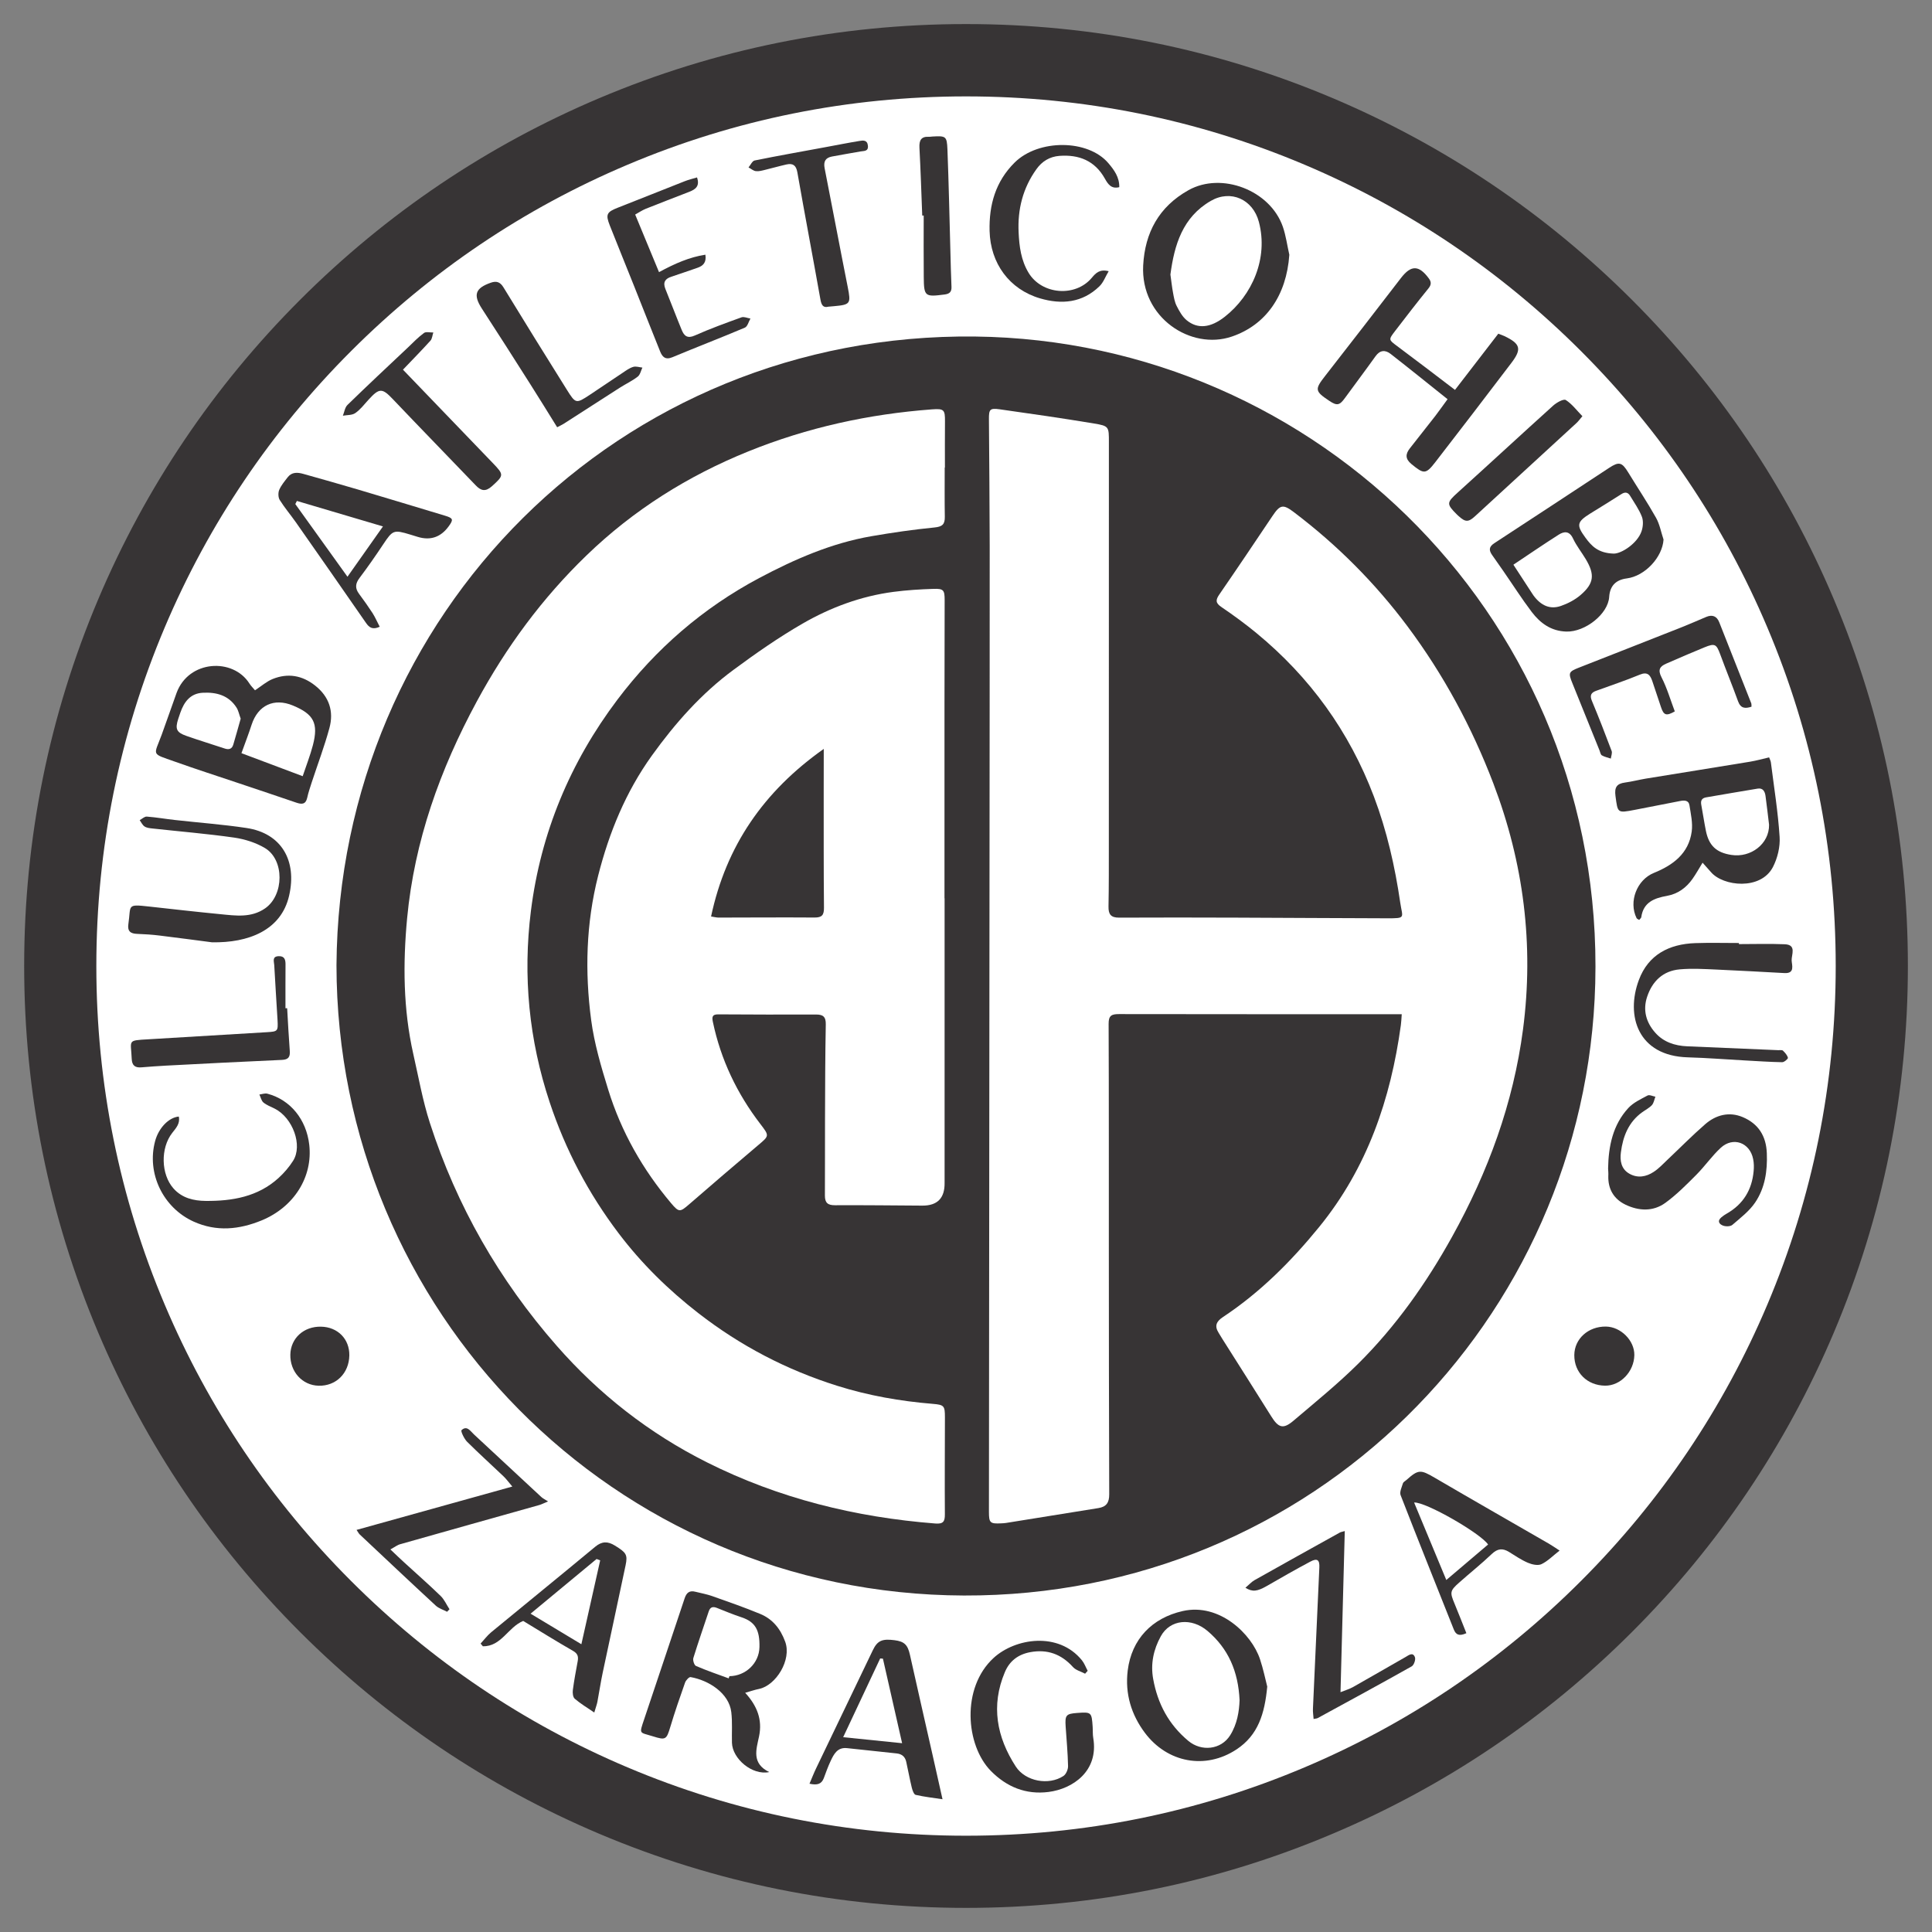 <?xml version="1.0" encoding="utf-8"?>
<!-- Generator: Adobe Illustrator 27.5.0, SVG Export Plug-In . SVG Version: 6.00 Build 0)  -->
<svg version="1.1" id="Layer_1" xmlns="http://www.w3.org/2000/svg" xmlns:xlink="http://www.w3.org/1999/xlink" x="0px" y="0px"
	 viewBox="0 0 35.335 35.335" style="enable-background:new 0 0 35.335 35.335;" xml:space="preserve">
<rect x="0" y="0" width="35.335" height="35.335" fill="#808080" stroke="none"/>
<style type="text/css">
	.st0{fill:#FFFFFF;}
	.st1{fill:#373435;}
	.st2{clip-path:url(#SVGID_00000092457042463262776810000015932809759633155482_);}
</style>
<g>
	<circle class="st0" cx="17.668" cy="17.668" r="16.212"/>
	<g>
		<path class="st1" d="M6.154,17.652c0.007,6.317,5.06,11.507,11.476,11.529c6.362,0.021,11.382-5.021,11.546-11.194
			c0.175-6.587-5.061-11.759-11.341-11.832C11.312,6.079,6.199,11.245,6.154,17.652z"/>
		<g>
			<defs>
				<rect id="SVGID_1_" x="0.441" y="0.441" width="34.453" height="34.453"/>
			</defs>
			<clipPath id="SVGID_00000035510674329227505350000003083303440989556887_">
				<use xlink:href="#SVGID_1_"  style="overflow:visible;"/>
			</clipPath>
			<g style="clip-path:url(#SVGID_00000035510674329227505350000003083303440989556887_);">
				<path class="st1" d="M30.425,9.868c-0.02,0.323-0.338,0.668-0.673,0.711c-0.201,0.026-0.308,0.138-0.321,0.338
					c-0.02,0.313-0.439,0.644-0.784,0.634c-0.278-0.008-0.476-0.153-0.632-0.358c-0.184-0.243-0.348-0.501-0.522-0.752
					c-0.067-0.097-0.136-0.193-0.203-0.29c-0.06-0.086-0.062-0.15,0.041-0.217c0.701-0.456,1.398-0.918,2.097-1.376
					c0.184-0.121,0.236-0.105,0.351,0.082c0.169,0.277,0.35,0.547,0.509,0.83C30.355,9.59,30.38,9.734,30.425,9.868L30.425,9.868z
					 M27.679,10.328c0.121,0.185,0.233,0.358,0.346,0.531c0.008,0.012,0.016,0.025,0.025,0.037c0.137,0.182,0.301,0.255,0.499,0.186
					c0.127-0.044,0.255-0.111,0.357-0.198c0.249-0.214,0.266-0.375,0.095-0.66c-0.076-0.126-0.17-0.244-0.232-0.376
					c-0.066-0.14-0.162-0.132-0.26-0.07C28.232,9.954,27.961,10.14,27.679,10.328L27.679,10.328z M29.514,10.125
					c0.141,0.002,0.43-0.185,0.507-0.404c0.029-0.082,0.038-0.19,0.009-0.268c-0.052-0.135-0.139-0.257-0.215-0.383
					c-0.039-0.065-0.09-0.079-0.161-0.033c-0.189,0.122-0.383,0.239-0.574,0.358c-0.24,0.151-0.252,0.209-0.084,0.438
					C29.106,9.983,29.227,10.117,29.514,10.125L29.514,10.125z"/>
				<path class="st1" d="M4.664,12.625c0.12-0.079,0.214-0.163,0.324-0.207c0.277-0.111,0.539-0.067,0.776,0.121
					c0.257,0.203,0.344,0.471,0.261,0.776c-0.091,0.336-0.215,0.663-0.324,0.995c-0.03,0.093-0.062,0.187-0.083,0.283
					C5.59,14.715,5.517,14.713,5.42,14.68c-0.344-0.118-0.69-0.233-1.035-0.349c-0.396-0.133-0.793-0.261-1.186-0.401
					c-0.442-0.157-0.387-0.099-0.242-0.492c0.093-0.254,0.18-0.51,0.272-0.764C3.45,12.07,4.261,12.027,4.561,12.5
					C4.589,12.544,4.628,12.582,4.664,12.625L4.664,12.625z M4.416,13.775c0.356,0.134,0.727,0.273,1.12,0.421
					c0.066-0.198,0.138-0.38,0.187-0.568c0.104-0.401,0.015-0.567-0.367-0.725c-0.345-0.143-0.637-0.005-0.754,0.351
					C4.55,13.415,4.489,13.573,4.416,13.775z M4.402,13.144c-0.029-0.078-0.041-0.149-0.077-0.204
					c-0.144-0.224-0.368-0.283-0.615-0.27c-0.229,0.011-0.343,0.167-0.412,0.365c-0.013,0.037-0.026,0.074-0.038,0.112
					c-0.06,0.185-0.034,0.248,0.149,0.312c0.231,0.082,0.466,0.152,0.698,0.23c0.079,0.027,0.136,0.011,0.16-0.072
					C4.315,13.457,4.358,13.298,4.402,13.144L4.402,13.144z"/>
				<path class="st1" d="M31.139,15.778c-0.066,0.107-0.12,0.205-0.184,0.296c-0.115,0.163-0.268,0.275-0.468,0.311
					c-0.231,0.041-0.431,0.116-0.469,0.389c-0.002,0.016-0.022,0.03-0.038,0.051c-0.02-0.013-0.042-0.02-0.048-0.033
					c-0.149-0.302,0.005-0.7,0.316-0.827c0.351-0.142,0.636-0.354,0.692-0.755c0.022-0.156-0.016-0.322-0.041-0.481
					c-0.015-0.097-0.097-0.094-0.176-0.078c-0.275,0.054-0.551,0.108-0.826,0.161c-0.319,0.061-0.309,0.059-0.351-0.254
					c-0.021-0.157,0.022-0.226,0.175-0.246c0.127-0.017,0.251-0.05,0.377-0.071c0.636-0.104,1.273-0.205,1.909-0.31
					c0.115-0.019,0.229-0.051,0.349-0.079c0.014,0.037,0.028,0.063,0.032,0.09c0.057,0.454,0.131,0.908,0.16,1.365
					c0.012,0.181-0.038,0.387-0.122,0.55c-0.222,0.43-0.912,0.355-1.134,0.093C31.245,15.896,31.196,15.843,31.139,15.778
					L31.139,15.778z M32.355,15.084c-0.019-0.157-0.04-0.343-0.065-0.528c-0.011-0.08-0.047-0.148-0.142-0.133
					c-0.315,0.051-0.629,0.107-0.943,0.16c-0.081,0.014-0.104,0.06-0.09,0.136c0.03,0.159,0.053,0.32,0.085,0.478
					c0.055,0.27,0.192,0.397,0.465,0.439C32.021,15.692,32.361,15.433,32.355,15.084L32.355,15.084z"/>
				<path class="st1" d="M26.475,7.301c-0.356-0.284-0.696-0.559-1.041-0.828c-0.1-0.078-0.196-0.071-0.277,0.043
					c-0.183,0.256-0.373,0.508-0.558,0.762C24.5,7.415,24.453,7.426,24.31,7.33c-0.266-0.178-0.266-0.209-0.069-0.461
					c0.464-0.593,0.923-1.19,1.383-1.786c0.184-0.238,0.327-0.237,0.509,0.01c0.046,0.062,0.047,0.114-0.007,0.181
					c-0.208,0.256-0.409,0.517-0.61,0.779c-0.125,0.163-0.119,0.16,0.04,0.279c0.343,0.255,0.682,0.515,1.055,0.799
					c0.265-0.343,0.527-0.683,0.792-1.028c0.04,0.016,0.078,0.028,0.112,0.044c0.292,0.14,0.321,0.235,0.13,0.487
					c-0.461,0.608-0.926,1.213-1.392,1.816c-0.177,0.229-0.212,0.223-0.438,0.038c-0.116-0.096-0.112-0.183-0.029-0.289
					c0.155-0.197,0.311-0.394,0.465-0.592C26.327,7.507,26.4,7.403,26.475,7.301L26.475,7.301z"/>
				<path class="st1" d="M13.629,30.96c0.22,0.241,0.318,0.492,0.253,0.8c-0.05,0.237-0.14,0.491,0.187,0.65
					c-0.312,0.065-0.674-0.244-0.682-0.536c-0.005-0.186,0.01-0.375-0.012-0.559c-0.041-0.351-0.416-0.584-0.744-0.642
					c-0.028-0.005-0.086,0.058-0.101,0.099c-0.095,0.268-0.188,0.538-0.27,0.811c-0.07,0.233-0.084,0.247-0.316,0.174
					c-0.254-0.08-0.257-0.03-0.162-0.315c0.245-0.737,0.496-1.473,0.74-2.211c0.035-0.105,0.091-0.146,0.196-0.119
					c0.104,0.026,0.211,0.045,0.312,0.081c0.292,0.103,0.584,0.205,0.87,0.323c0.229,0.094,0.372,0.269,0.46,0.508
					c0.124,0.334-0.169,0.801-0.476,0.865C13.804,30.905,13.727,30.932,13.629,30.96L13.629,30.96z M13.327,30.696
					c0.005-0.013,0.01-0.027,0.014-0.04c0.294-0.003,0.543-0.234,0.549-0.532c0.007-0.312-0.078-0.461-0.326-0.544
					c-0.154-0.051-0.304-0.113-0.454-0.173c-0.075-0.03-0.122-0.013-0.148,0.065c-0.094,0.284-0.193,0.566-0.281,0.852
					c-0.013,0.041,0.016,0.131,0.048,0.145C12.925,30.554,13.127,30.623,13.327,30.696L13.327,30.696z"/>
				<path class="st1" d="M23.581,4.66c-0.052,0.746-0.43,1.285-1.053,1.496c-0.747,0.254-1.67-0.347-1.62-1.302
					c0.032-0.6,0.289-1.074,0.829-1.376c0.604-0.338,1.492-0.001,1.725,0.668C23.519,4.311,23.542,4.489,23.581,4.66z M21.406,5.021
					c0.017,0.119,0.028,0.227,0.048,0.333c0.015,0.082,0.029,0.168,0.066,0.241c0.048,0.094,0.103,0.195,0.182,0.261
					C21.902,6.021,22.138,6,22.402,5.792c0.495-0.389,0.799-1.063,0.622-1.734c-0.108-0.41-0.512-0.596-0.879-0.384
					C21.627,3.973,21.478,4.481,21.406,5.021L21.406,5.021z"/>
				<path class="st1" d="M23.177,30.847c-0.047,0.497-0.167,0.888-0.561,1.148c-0.57,0.377-1.267,0.244-1.677-0.303
					c-0.248-0.331-0.366-0.714-0.314-1.139c0.071-0.573,0.444-0.961,1.006-1.088c0.672-0.152,1.261,0.419,1.414,0.882
					C23.105,30.527,23.143,30.715,23.177,30.847L23.177,30.847z M22.671,31.096c-0.024-0.528-0.206-0.944-0.586-1.267
					c-0.293-0.248-0.684-0.212-0.854,0.096c-0.133,0.241-0.191,0.503-0.14,0.783c0.082,0.453,0.284,0.832,0.642,1.131
					c0.24,0.201,0.599,0.164,0.766-0.102C22.628,31.531,22.664,31.299,22.671,31.096z"/>
				<path class="st1" d="M29.411,21.372c0.007-0.408,0.085-0.797,0.37-1.107c0.092-0.1,0.229-0.163,0.352-0.229
					c0.034-0.018,0.095,0.013,0.143,0.022c-0.02,0.052-0.029,0.115-0.064,0.154c-0.049,0.053-0.118,0.087-0.177,0.13
					c-0.251,0.18-0.353,0.444-0.39,0.734c-0.019,0.148,0.002,0.302,0.153,0.389c0.153,0.088,0.309,0.059,0.447-0.032
					c0.094-0.061,0.172-0.146,0.254-0.224c0.229-0.216,0.45-0.441,0.688-0.648c0.198-0.172,0.441-0.234,0.688-0.129
					c0.281,0.119,0.427,0.341,0.439,0.659c0.013,0.325-0.033,0.635-0.214,0.903c-0.107,0.158-0.269,0.281-0.416,0.408
					c-0.035,0.031-0.118,0.032-0.167,0.015c-0.072-0.025-0.117-0.084-0.033-0.154c0.03-0.025,0.063-0.048,0.097-0.067
					c0.302-0.172,0.461-0.435,0.492-0.777c0.007-0.072,0.006-0.149-0.009-0.22c-0.059-0.303-0.367-0.415-0.593-0.206
					c-0.162,0.15-0.289,0.335-0.445,0.492c-0.18,0.181-0.362,0.365-0.567,0.514c-0.224,0.163-0.486,0.151-0.731,0.033
					c-0.212-0.103-0.32-0.284-0.313-0.526C29.418,21.461,29.413,21.416,29.411,21.372L29.411,21.372z"/>
				<path class="st1" d="M6.945,11.463c-0.133,0.061-0.194,0.012-0.251-0.07c-0.426-0.615-0.854-1.229-1.283-1.841
					C5.314,9.414,5.205,9.286,5.116,9.144C5.087,9.097,5.085,9.011,5.107,8.959c0.036-0.084,0.099-0.158,0.156-0.232
					c0.076-0.097,0.18-0.089,0.284-0.06C5.879,8.761,6.21,8.853,6.54,8.951c0.533,0.158,1.065,0.32,1.597,0.48
					c0.152,0.046,0.161,0.07,0.067,0.198c-0.144,0.196-0.331,0.26-0.561,0.191C7.597,9.807,7.55,9.791,7.503,9.777
					C7.2,9.685,7.182,9.695,7.009,9.955c-0.139,0.209-0.282,0.415-0.433,0.615c-0.078,0.103-0.085,0.189-0.009,0.291
					c0.085,0.115,0.168,0.231,0.246,0.351C6.862,11.289,6.898,11.374,6.945,11.463L6.945,11.463z M5.43,9.162
					C5.42,9.181,5.411,9.2,5.401,9.219c0.311,0.433,0.622,0.867,0.954,1.329c0.228-0.323,0.429-0.608,0.649-0.92
					C6.455,9.465,5.943,9.314,5.43,9.162z"/>
				<path class="st1" d="M26.819,29.87c-0.131,0.059-0.191,0.03-0.23-0.068c-0.325-0.819-0.654-1.635-0.973-2.457
					c-0.022-0.058,0.021-0.144,0.042-0.214c0.007-0.025,0.04-0.042,0.062-0.061c0.221-0.197,0.261-0.194,0.515-0.046
					c0.696,0.407,1.397,0.807,2.095,1.21c0.058,0.033,0.112,0.072,0.194,0.125c-0.124,0.096-0.218,0.195-0.333,0.249
					c-0.065,0.03-0.172,0.006-0.247-0.026c-0.121-0.052-0.232-0.128-0.345-0.198c-0.117-0.072-0.21-0.063-0.315,0.037
					c-0.192,0.183-0.401,0.349-0.599,0.525c-0.167,0.149-0.169,0.177-0.083,0.382C26.677,29.508,26.746,29.688,26.819,29.87
					L26.819,29.87z M27.216,28.248c-0.134-0.202-1.143-0.784-1.353-0.768c0.196,0.471,0.389,0.937,0.589,1.417
					C26.718,28.671,26.963,28.463,27.216,28.248L27.216,28.248z"/>
				<path class="st1" d="M19.846,30.611c-0.075-0.04-0.169-0.063-0.222-0.122c-0.213-0.236-0.467-0.33-0.781-0.272
					c-0.222,0.041-0.379,0.161-0.465,0.366c-0.258,0.612-0.149,1.188,0.2,1.726c0.177,0.272,0.602,0.35,0.871,0.173
					c0.049-0.032,0.087-0.121,0.085-0.183c-0.005-0.241-0.028-0.481-0.044-0.722c-0.014-0.208,0.008-0.233,0.209-0.248
					c0.262-0.019,0.267-0.015,0.285,0.253c0.005,0.069-0.001,0.139,0.011,0.206c0.102,0.604-0.374,0.93-0.819,0.986
					c-0.412,0.052-0.763-0.09-1.054-0.385c-0.461-0.469-0.545-1.52,0.051-2.067c0.394-0.361,1.185-0.486,1.615,0.044
					c0.045,0.056,0.07,0.128,0.105,0.192C19.877,30.576,19.862,30.593,19.846,30.611L19.846,30.611z"/>
				<path class="st1" d="M14.805,32.623c0.046-0.108,0.081-0.198,0.123-0.285c0.344-0.718,0.69-1.436,1.034-2.154
					c0.084-0.175,0.167-0.216,0.397-0.186c0.182,0.023,0.243,0.086,0.283,0.267c0.136,0.609,0.275,1.218,0.413,1.827
					c0.058,0.258,0.116,0.516,0.183,0.815c-0.173-0.026-0.334-0.044-0.491-0.08c-0.033-0.008-0.059-0.084-0.071-0.132
					c-0.038-0.157-0.067-0.317-0.102-0.474c-0.02-0.091-0.079-0.142-0.175-0.152c-0.303-0.031-0.606-0.066-0.909-0.097
					c-0.175-0.018-0.24,0.111-0.299,0.237c-0.048,0.102-0.086,0.209-0.125,0.314C15.024,32.631,14.947,32.654,14.805,32.623
					L14.805,32.623z M16.499,31.882c-0.124-0.546-0.238-1.046-0.351-1.546c-0.017-0.001-0.033-0.002-0.05-0.004
					c-0.223,0.475-0.447,0.951-0.677,1.44C15.795,31.81,16.133,31.844,16.499,31.882z"/>
				<path class="st1" d="M10.869,31.321c-0.138-0.094-0.255-0.164-0.357-0.252c-0.034-0.029-0.042-0.108-0.035-0.16
					c0.023-0.175,0.056-0.349,0.088-0.523c0.016-0.085,0.004-0.142-0.084-0.192c-0.31-0.178-0.613-0.367-0.912-0.548
					c-0.277,0.113-0.401,0.471-0.738,0.463L8.79,30.06c0.064-0.069,0.12-0.146,0.192-0.206c0.634-0.523,1.272-1.04,1.904-1.565
					c0.124-0.103,0.231-0.101,0.359-0.022c0.208,0.128,0.237,0.166,0.197,0.359c-0.137,0.654-0.28,1.307-0.418,1.962
					c-0.038,0.178-0.064,0.358-0.098,0.537C10.916,31.177,10.896,31.227,10.869,31.321L10.869,31.321z M10.977,28.538
					c-0.022-0.008-0.044-0.017-0.066-0.025c-0.401,0.332-0.802,0.665-1.207,1c0.315,0.19,0.608,0.366,0.929,0.559
					C10.751,29.545,10.864,29.041,10.977,28.538z"/>
				<path class="st1" d="M32.034,12.925c-0.116,0.038-0.198,0.033-0.246-0.099c-0.104-0.287-0.22-0.569-0.325-0.855
					c-0.07-0.19-0.097-0.21-0.286-0.133c-0.236,0.096-0.47,0.198-0.704,0.3c-0.114,0.05-0.157,0.11-0.085,0.249
					c0.102,0.198,0.164,0.416,0.243,0.624c-0.156,0.089-0.203,0.072-0.253-0.08c-0.053-0.159-0.105-0.317-0.159-0.476
					c-0.038-0.111-0.089-0.174-0.228-0.116c-0.263,0.109-0.533,0.198-0.8,0.296c-0.088,0.032-0.119,0.081-0.077,0.181
					c0.127,0.304,0.246,0.611,0.362,0.919c0.014,0.039-0.009,0.092-0.015,0.139c-0.055-0.019-0.114-0.03-0.164-0.059
					c-0.024-0.014-0.03-0.059-0.043-0.091c-0.166-0.41-0.33-0.821-0.497-1.231c-0.076-0.187-0.068-0.208,0.12-0.282
					c0.631-0.248,1.263-0.495,1.894-0.745c0.146-0.058,0.29-0.122,0.435-0.183c0.112-0.047,0.194-0.014,0.238,0.098
					c0.196,0.493,0.391,0.987,0.585,1.481C32.035,12.88,32.032,12.9,32.034,12.925L32.034,12.925z"/>
				<path class="st1" d="M12.748,3.245c0.056,0.162-0.031,0.219-0.139,0.262c-0.266,0.104-0.533,0.205-0.797,0.311
					c-0.067,0.027-0.128,0.069-0.195,0.106c0.146,0.351,0.289,0.697,0.436,1.053c0.293-0.158,0.554-0.273,0.848-0.319
					c0.023,0.144-0.043,0.205-0.145,0.24c-0.158,0.054-0.316,0.11-0.475,0.162c-0.115,0.037-0.16,0.102-0.112,0.223
					c0.102,0.251,0.197,0.504,0.3,0.754c0.044,0.106,0.103,0.16,0.239,0.099c0.278-0.124,0.566-0.228,0.853-0.332
					c0.046-0.017,0.109,0.014,0.164,0.022c-0.033,0.057-0.053,0.145-0.101,0.166c-0.439,0.186-0.885,0.357-1.325,0.541
					c-0.129,0.054-0.185-0.004-0.226-0.106c-0.16-0.397-0.317-0.796-0.475-1.193c-0.148-0.37-0.298-0.739-0.445-1.11
					c-0.081-0.205-0.057-0.246,0.153-0.328c0.403-0.157,0.805-0.32,1.208-0.478C12.588,3.288,12.667,3.269,12.748,3.245
					L12.748,3.245z"/>
				<path class="st1" d="M3.876,17.234c-0.212-0.027-0.582-0.078-0.954-0.123c-0.137-0.017-0.275-0.026-0.412-0.031
					c-0.122-0.004-0.182-0.046-0.162-0.181c0.051-0.346-0.039-0.365,0.379-0.319c0.436,0.048,0.871,0.098,1.307,0.14
					c0.278,0.027,0.56,0.07,0.815-0.107c0.347-0.241,0.357-0.888-0.004-1.103c-0.167-0.099-0.369-0.163-0.563-0.191
					c-0.497-0.071-0.999-0.112-1.498-0.167c-0.048-0.005-0.103-0.011-0.141-0.037C2.605,15.09,2.584,15.04,2.555,15
					c0.043-0.023,0.088-0.068,0.13-0.065c0.172,0.013,0.342,0.043,0.513,0.062c0.436,0.049,0.874,0.081,1.307,0.146
					c0.644,0.095,0.93,0.599,0.783,1.237C5.143,17.018,4.539,17.247,3.876,17.234L3.876,17.234z"/>
				<path class="st1" d="M22.778,29.039c0.065-0.055,0.111-0.108,0.168-0.14c0.518-0.292,1.039-0.581,1.559-0.87
					c0.016-0.009,0.036-0.012,0.09-0.027c-0.026,0.984-0.051,1.953-0.078,2.947c0.089-0.036,0.164-0.057,0.231-0.095
					c0.321-0.181,0.64-0.367,0.96-0.549c0.056-0.032,0.132-0.096,0.17,0.004c0.017,0.044-0.018,0.144-0.058,0.167
					c-0.57,0.321-1.145,0.633-1.719,0.946c-0.016,0.009-0.037,0.009-0.076,0.017c-0.005-0.068-0.015-0.128-0.012-0.188
					c0.038-0.861,0.078-1.722,0.117-2.582c0.007-0.14-0.038-0.176-0.165-0.108c-0.269,0.143-0.534,0.295-0.798,0.447
					C22.996,29.105,22.908,29.12,22.778,29.039L22.778,29.039z"/>
				<path class="st1" d="M31.804,17.267c0.28,0,0.562-0.009,0.841,0.003c0.218,0.01,0.118,0.192,0.123,0.297
					c0.004,0.083,0.064,0.24-0.13,0.23c-0.413-0.022-0.826-0.046-1.239-0.064c-0.226-0.01-0.454-0.024-0.678-0.004
					c-0.305,0.027-0.501,0.216-0.596,0.501c-0.082,0.246-0.018,0.47,0.149,0.658c0.151,0.171,0.357,0.238,0.581,0.248
					c0.556,0.025,1.112,0.047,1.668,0.071c0.03,0.001,0.07-0.007,0.086,0.009c0.039,0.037,0.079,0.082,0.091,0.131
					c0.004,0.018-0.068,0.081-0.105,0.08c-0.226-0.004-0.452-0.02-0.678-0.032c-0.349-0.019-0.698-0.047-1.047-0.057
					c-0.914-0.025-1.141-0.76-0.896-1.415c0.173-0.464,0.554-0.657,1.031-0.674c0.266-0.009,0.532-0.002,0.798-0.002
					C31.804,17.253,31.804,17.26,31.804,17.267L31.804,17.267z"/>
				<path class="st1" d="M7.14,28.338c0.1,0.095,0.177,0.169,0.256,0.241c0.221,0.203,0.448,0.401,0.663,0.61
					c0.068,0.066,0.108,0.161,0.162,0.243l-0.044,0.046c-0.07-0.037-0.151-0.06-0.207-0.112c-0.467-0.431-0.928-0.867-1.391-1.302
					c-0.017-0.016-0.027-0.038-0.058-0.083c0.952-0.265,1.887-0.525,2.849-0.793c-0.065-0.076-0.109-0.138-0.164-0.19
					c-0.221-0.211-0.448-0.415-0.664-0.63c-0.054-0.055-0.119-0.194-0.101-0.211c0.099-0.093,0.162,0.017,0.226,0.076
					c0.412,0.381,0.822,0.765,1.233,1.146c0.028,0.026,0.066,0.044,0.124,0.081c-0.083,0.034-0.121,0.055-0.161,0.066
					c-0.846,0.238-1.692,0.475-2.538,0.715C7.269,28.255,7.219,28.295,7.14,28.338z"/>
				<path class="st1" d="M3.27,20.421c0.028,0.128-0.051,0.211-0.12,0.299c-0.218,0.279-0.206,0.757,0.022,1.015
					c0.158,0.179,0.374,0.227,0.589,0.229c0.486,0.004,0.955-0.075,1.333-0.419c0.101-0.092,0.193-0.199,0.266-0.314
					c0.18-0.282-0.004-0.787-0.336-0.955c-0.07-0.035-0.147-0.063-0.206-0.112c-0.038-0.032-0.05-0.096-0.074-0.146
					c0.049-0.006,0.102-0.027,0.147-0.015c0.42,0.111,0.712,0.471,0.765,0.934c0.067,0.585-0.276,1.138-0.87,1.383
					c-0.41,0.168-0.824,0.212-1.245,0.022c-0.557-0.252-0.863-0.882-0.704-1.472C2.901,20.631,3.085,20.438,3.27,20.421z"/>
				<path class="st1" d="M20.277,4.96c-0.061,0.102-0.097,0.207-0.169,0.276c-0.312,0.303-0.691,0.337-1.086,0.221
					c-0.562-0.165-0.908-0.641-0.923-1.232c-0.012-0.478,0.109-0.905,0.457-1.251c0.436-0.433,1.344-0.429,1.717,0.012
					c0.104,0.123,0.201,0.254,0.198,0.437c-0.147,0.038-0.208-0.057-0.264-0.157c-0.183-0.327-0.473-0.442-0.832-0.415
					c-0.177,0.014-0.317,0.099-0.42,0.244c-0.248,0.346-0.346,0.736-0.325,1.157c0.012,0.257,0.044,0.508,0.182,0.737
					c0.241,0.4,0.856,0.452,1.157,0.091C20.041,4.994,20.112,4.918,20.277,4.96L20.277,4.96z"/>
				<path class="st1" d="M15.15,5.609c-0.095,0.025-0.127-0.03-0.145-0.132c-0.138-0.776-0.286-1.55-0.422-2.326
					c-0.023-0.131-0.084-0.168-0.199-0.143c-0.129,0.029-0.257,0.066-0.386,0.097c-0.057,0.014-0.118,0.032-0.174,0.025
					c-0.047-0.006-0.089-0.044-0.134-0.068c0.037-0.044,0.068-0.118,0.112-0.127c0.429-0.087,0.861-0.163,1.292-0.243
					c0.208-0.038,0.416-0.08,0.624-0.114c0.066-0.011,0.143-0.021,0.155,0.083c0.013,0.112-0.072,0.097-0.135,0.109
					c-0.174,0.032-0.349,0.059-0.523,0.093c-0.118,0.023-0.157,0.091-0.133,0.215c0.143,0.725,0.279,1.451,0.423,2.175
					c0.059,0.3,0.05,0.32-0.251,0.347C15.224,5.603,15.195,5.605,15.15,5.609L15.15,5.609z"/>
				<path class="st1" d="M7.37,6.761c0.547,0.569,1.096,1.14,1.646,1.711c0.205,0.213,0.199,0.223-0.019,0.421
					C8.88,8.997,8.798,8.979,8.7,8.876C8.199,8.353,7.693,7.835,7.194,7.31C6.99,7.094,6.941,7.089,6.736,7.315
					C6.66,7.399,6.589,7.492,6.498,7.555c-0.059,0.041-0.15,0.034-0.227,0.048c0.027-0.067,0.037-0.152,0.085-0.198
					c0.363-0.354,0.734-0.7,1.103-1.048C7.555,6.265,7.648,6.168,7.754,6.09c0.038-0.028,0.113-0.007,0.171-0.009
					c-0.017,0.05-0.02,0.113-0.052,0.149C7.712,6.408,7.543,6.58,7.37,6.761L7.37,6.761z"/>
				<path class="st1" d="M10.19,7.814c-0.167-0.269-0.329-0.532-0.494-0.792C9.404,6.561,9.11,6.101,8.813,5.644
					C8.651,5.393,8.691,5.27,8.978,5.17c0.104-0.036,0.171-0.012,0.231,0.087c0.382,0.625,0.768,1.248,1.157,1.869
					c0.164,0.262,0.17,0.26,0.424,0.093c0.201-0.132,0.399-0.27,0.6-0.402c0.061-0.041,0.123-0.087,0.192-0.107
					c0.05-0.015,0.111,0.007,0.167,0.013c-0.027,0.056-0.041,0.131-0.085,0.165c-0.1,0.078-0.218,0.133-0.325,0.201
					c-0.344,0.22-0.686,0.441-1.03,0.662C10.277,7.771,10.242,7.787,10.19,7.814L10.19,7.814z"/>
				<path class="st1" d="M5.252,18.44c0.015,0.261,0.028,0.522,0.048,0.782c0.008,0.112-0.028,0.158-0.145,0.163
					c-0.709,0.031-1.417,0.068-2.126,0.105c-0.148,0.008-0.295,0.019-0.442,0.031c-0.116,0.01-0.173-0.033-0.178-0.156
					c-0.014-0.346-0.089-0.334,0.304-0.357c0.723-0.042,1.446-0.086,2.17-0.13c0.198-0.012,0.204-0.018,0.193-0.222
					c-0.019-0.335-0.043-0.669-0.06-1.003c-0.003-0.064-0.046-0.161,0.081-0.165c0.109-0.004,0.126,0.066,0.125,0.156
					c-0.002,0.266-0.001,0.532-0.001,0.797C5.23,18.439,5.241,18.439,5.252,18.44L5.252,18.44z"/>
				<path class="st1" d="M28.941,7.612c-0.049,0.058-0.074,0.093-0.105,0.122c-0.619,0.569-1.238,1.138-1.857,1.706
					c-0.123,0.113-0.177,0.112-0.302-0.001c-0.011-0.01-0.022-0.02-0.032-0.03c-0.194-0.193-0.187-0.217,0.016-0.401
					c0.584-0.528,1.161-1.062,1.745-1.589c0.062-0.056,0.189-0.128,0.231-0.103C28.751,7.388,28.837,7.506,28.941,7.612
					L28.941,7.612z"/>
				<path class="st1" d="M16.867,3.942c-0.016-0.414-0.029-0.827-0.051-1.241c-0.007-0.136,0.032-0.208,0.176-0.199
					c0.02,0.001,0.039-0.004,0.059-0.005c0.248-0.014,0.267-0.007,0.277,0.235c0.024,0.62,0.037,1.241,0.054,1.862
					c0.006,0.217,0.01,0.433,0.02,0.65c0.004,0.093-0.033,0.13-0.125,0.142c-0.361,0.047-0.379,0.037-0.382-0.321
					c-0.004-0.374-0.001-0.749-0.001-1.123H16.867L16.867,3.942z"/>
				<path class="st1" d="M6.389,24.79c-0.006,0.328-0.245,0.563-0.563,0.554c-0.297-0.008-0.522-0.256-0.516-0.568
					c0.006-0.301,0.246-0.519,0.562-0.512C6.178,24.27,6.394,24.491,6.389,24.79L6.389,24.79z"/>
				<path class="st1" d="M29.356,25.343c-0.327-0.004-0.565-0.239-0.563-0.559c0.002-0.298,0.255-0.526,0.578-0.522
					c0.273,0.004,0.524,0.256,0.52,0.522C29.886,25.086,29.637,25.346,29.356,25.343L29.356,25.343z"/>
				<path class="st0" d="M25.635,18.549c-0.088,0-0.151,0-0.214,0c-1.652,0-3.304,0.001-4.955-0.002
					c-0.134,0-0.191,0.025-0.19,0.177c0.006,1.375,0.003,2.75,0.004,4.125c0.001,1.494,0.001,2.987,0.007,4.48
					c0.001,0.155-0.054,0.23-0.199,0.253c-0.563,0.091-1.127,0.182-1.69,0.272c-0.029,0.005-0.059,0.005-0.088,0.007
					c-0.202,0.01-0.223-0.009-0.223-0.209c0.004-4.066,0.008-8.132,0.011-12.198c0.001-1.823,0.004-3.647,0.003-5.47
					c-0.001-0.773-0.009-1.547-0.014-2.32c-0.001-0.177,0.017-0.203,0.197-0.178c0.575,0.081,1.149,0.164,1.722,0.259
					c0.279,0.046,0.275,0.059,0.275,0.346c-0.001,2.46-0.001,4.919-0.001,7.379c0,0.37,0.001,0.739-0.006,1.109
					c-0.003,0.142,0.042,0.205,0.194,0.204c0.715-0.004,1.43-0.002,2.144,0c0.917,0.003,1.834,0.01,2.751,0.012
					c0.358,0.001,0.288-0.005,0.247-0.284c-0.097-0.664-0.245-1.316-0.483-1.945c-0.45-1.187-1.169-2.182-2.148-2.988
					c-0.205-0.169-0.42-0.326-0.639-0.475c-0.112-0.075-0.109-0.131-0.037-0.234c0.327-0.474,0.648-0.953,0.969-1.431
					c0.141-0.211,0.195-0.221,0.396-0.068c0.79,0.599,1.484,1.294,2.077,2.089c0.658,0.882,1.175,1.841,1.567,2.868
					c0.555,1.455,0.745,2.955,0.543,4.5c-0.177,1.35-0.638,2.605-1.297,3.792c-0.471,0.849-1.027,1.637-1.716,2.321
					c-0.373,0.37-0.784,0.703-1.185,1.044c-0.188,0.16-0.275,0.132-0.408-0.082c-0.295-0.472-0.594-0.941-0.891-1.411
					c-0.024-0.038-0.046-0.076-0.069-0.113c-0.08-0.126-0.045-0.208,0.078-0.29c0.68-0.45,1.249-1.02,1.762-1.65
					c0.877-1.078,1.306-2.334,1.492-3.69c0.008-0.058,0.01-0.116,0.016-0.2L25.635,18.549z"/>
				<path class="st0" d="M17.278,8.551c0,0.301-0.003,0.601,0.002,0.902c0.002,0.135-0.044,0.18-0.188,0.194
					c-0.387,0.038-0.772,0.094-1.155,0.16c-0.731,0.127-1.402,0.42-2.052,0.765c-1.03,0.548-1.892,1.296-2.592,2.223
					c-0.865,1.147-1.404,2.438-1.583,3.866c-0.149,1.19-0.036,2.358,0.344,3.501c0.289,0.87,0.709,1.667,1.261,2.395
					c0.419,0.553,0.909,1.034,1.458,1.46c0.767,0.596,1.613,1.037,2.538,1.328c0.571,0.18,1.156,0.282,1.752,0.331
					c0.205,0.017,0.219,0.037,0.219,0.246c-0.001,0.591-0.005,1.182-0.001,1.773c0.001,0.132-0.028,0.18-0.174,0.169
					c-1.463-0.114-2.865-0.46-4.18-1.12c-1.056-0.53-1.972-1.247-2.749-2.135c-1.048-1.197-1.826-2.554-2.315-4.069
					c-0.133-0.411-0.208-0.84-0.304-1.262c-0.185-0.821-0.191-1.652-0.113-2.484c0.134-1.414,0.602-2.722,1.275-3.966
					c0.536-0.991,1.195-1.887,2.006-2.67c0.861-0.832,1.857-1.457,2.964-1.904c1.076-0.435,2.199-0.681,3.356-0.767
					c0.219-0.016,0.238,0.007,0.236,0.222c-0.003,0.281-0.001,0.561-0.001,0.842C17.282,8.552,17.28,8.552,17.278,8.551
					L17.278,8.551z"/>
				<path class="st0" d="M17.276,16.428c0,1.725,0,3.45,0,5.175c0,0.01,0,0.02,0,0.03c0.004,0.28-0.131,0.418-0.406,0.417
					c-0.532-0.003-1.065-0.01-1.597-0.007c-0.134,0.001-0.186-0.044-0.186-0.176c0.003-0.463,0-0.926,0.002-1.388
					c0.002-0.581,0.003-1.163,0.014-1.744c0.003-0.141-0.052-0.181-0.18-0.18c-0.596,0.002-1.193,0.001-1.789-0.003
					c-0.118-0.001-0.112,0.061-0.095,0.143c0.145,0.686,0.439,1.303,0.865,1.859c0.171,0.223,0.168,0.217-0.044,0.396
					c-0.422,0.356-0.84,0.716-1.257,1.077c-0.165,0.143-0.185,0.149-0.327-0.019c-0.521-0.617-0.914-1.308-1.152-2.078
					c-0.129-0.418-0.255-0.843-0.312-1.274c-0.117-0.884-0.094-1.767,0.128-2.641c0.201-0.791,0.506-1.533,0.983-2.197
					c0.425-0.591,0.905-1.134,1.492-1.567c0.407-0.301,0.824-0.592,1.262-0.845c0.513-0.296,1.07-0.503,1.663-0.581
					c0.243-0.032,0.489-0.047,0.734-0.055c0.183-0.006,0.203,0.023,0.203,0.204c0,0.641-0.003,1.281-0.003,1.922
					c-0.001,1.178,0,2.356,0,3.534L17.276,16.428L17.276,16.428z M15.066,13.697c-1.101,0.778-1.786,1.775-2.061,3.065
					c0.06,0.009,0.098,0.02,0.136,0.02c0.586-0.001,1.172-0.005,1.757-0.001c0.136,0.001,0.173-0.046,0.172-0.18
					c-0.007-0.699-0.004-1.398-0.005-2.097C15.066,14.25,15.066,13.996,15.066,13.697z"/>
				<path class="st1" d="M17.668,34.894c-2.325,0-4.581-0.456-6.705-1.354c-2.052-0.868-3.894-2.11-5.476-3.692
					c-1.582-1.582-2.824-3.424-3.691-5.476c-0.898-2.124-1.354-4.38-1.354-6.706c0-2.326,0.456-4.581,1.354-6.705
					c0.868-2.052,2.11-3.894,3.691-5.476c1.582-1.582,3.424-2.824,5.476-3.691c2.124-0.898,4.38-1.354,6.705-1.354
					s4.581,0.456,6.705,1.354c2.051,0.868,3.894,2.11,5.476,3.691c1.582,1.582,2.824,3.424,3.691,5.476
					c0.899,2.124,1.354,4.38,1.354,6.705s-0.456,4.581-1.354,6.705c-0.868,2.051-2.109,3.894-3.691,5.476
					c-1.582,1.582-3.424,2.824-5.476,3.691C22.249,34.439,19.993,34.894,17.668,34.894L17.668,34.894z M17.668,1.763
					c-2.147,0-4.23,0.42-6.191,1.25C9.583,3.813,7.882,4.96,6.421,6.421C4.96,7.882,3.813,9.583,3.012,11.477
					c-0.829,1.96-1.25,4.043-1.25,6.191c0,2.148,0.42,4.23,1.25,6.191c0.801,1.894,1.948,3.595,3.409,5.056
					c1.461,1.461,3.162,2.608,5.056,3.409c1.96,0.829,4.043,1.25,6.191,1.25c2.148,0,4.23-0.42,6.191-1.25
					c1.894-0.801,3.595-1.948,5.056-3.409c1.461-1.461,2.608-3.162,3.409-5.056c0.829-1.96,1.25-4.043,1.25-6.191
					c0-2.148-0.42-4.23-1.25-6.191c-0.801-1.894-1.948-3.595-3.409-5.056c-1.461-1.461-3.162-2.608-5.056-3.409
					C21.898,2.183,19.815,1.763,17.668,1.763z"/>
			</g>
		</g>
	</g>
</g>
</svg>
